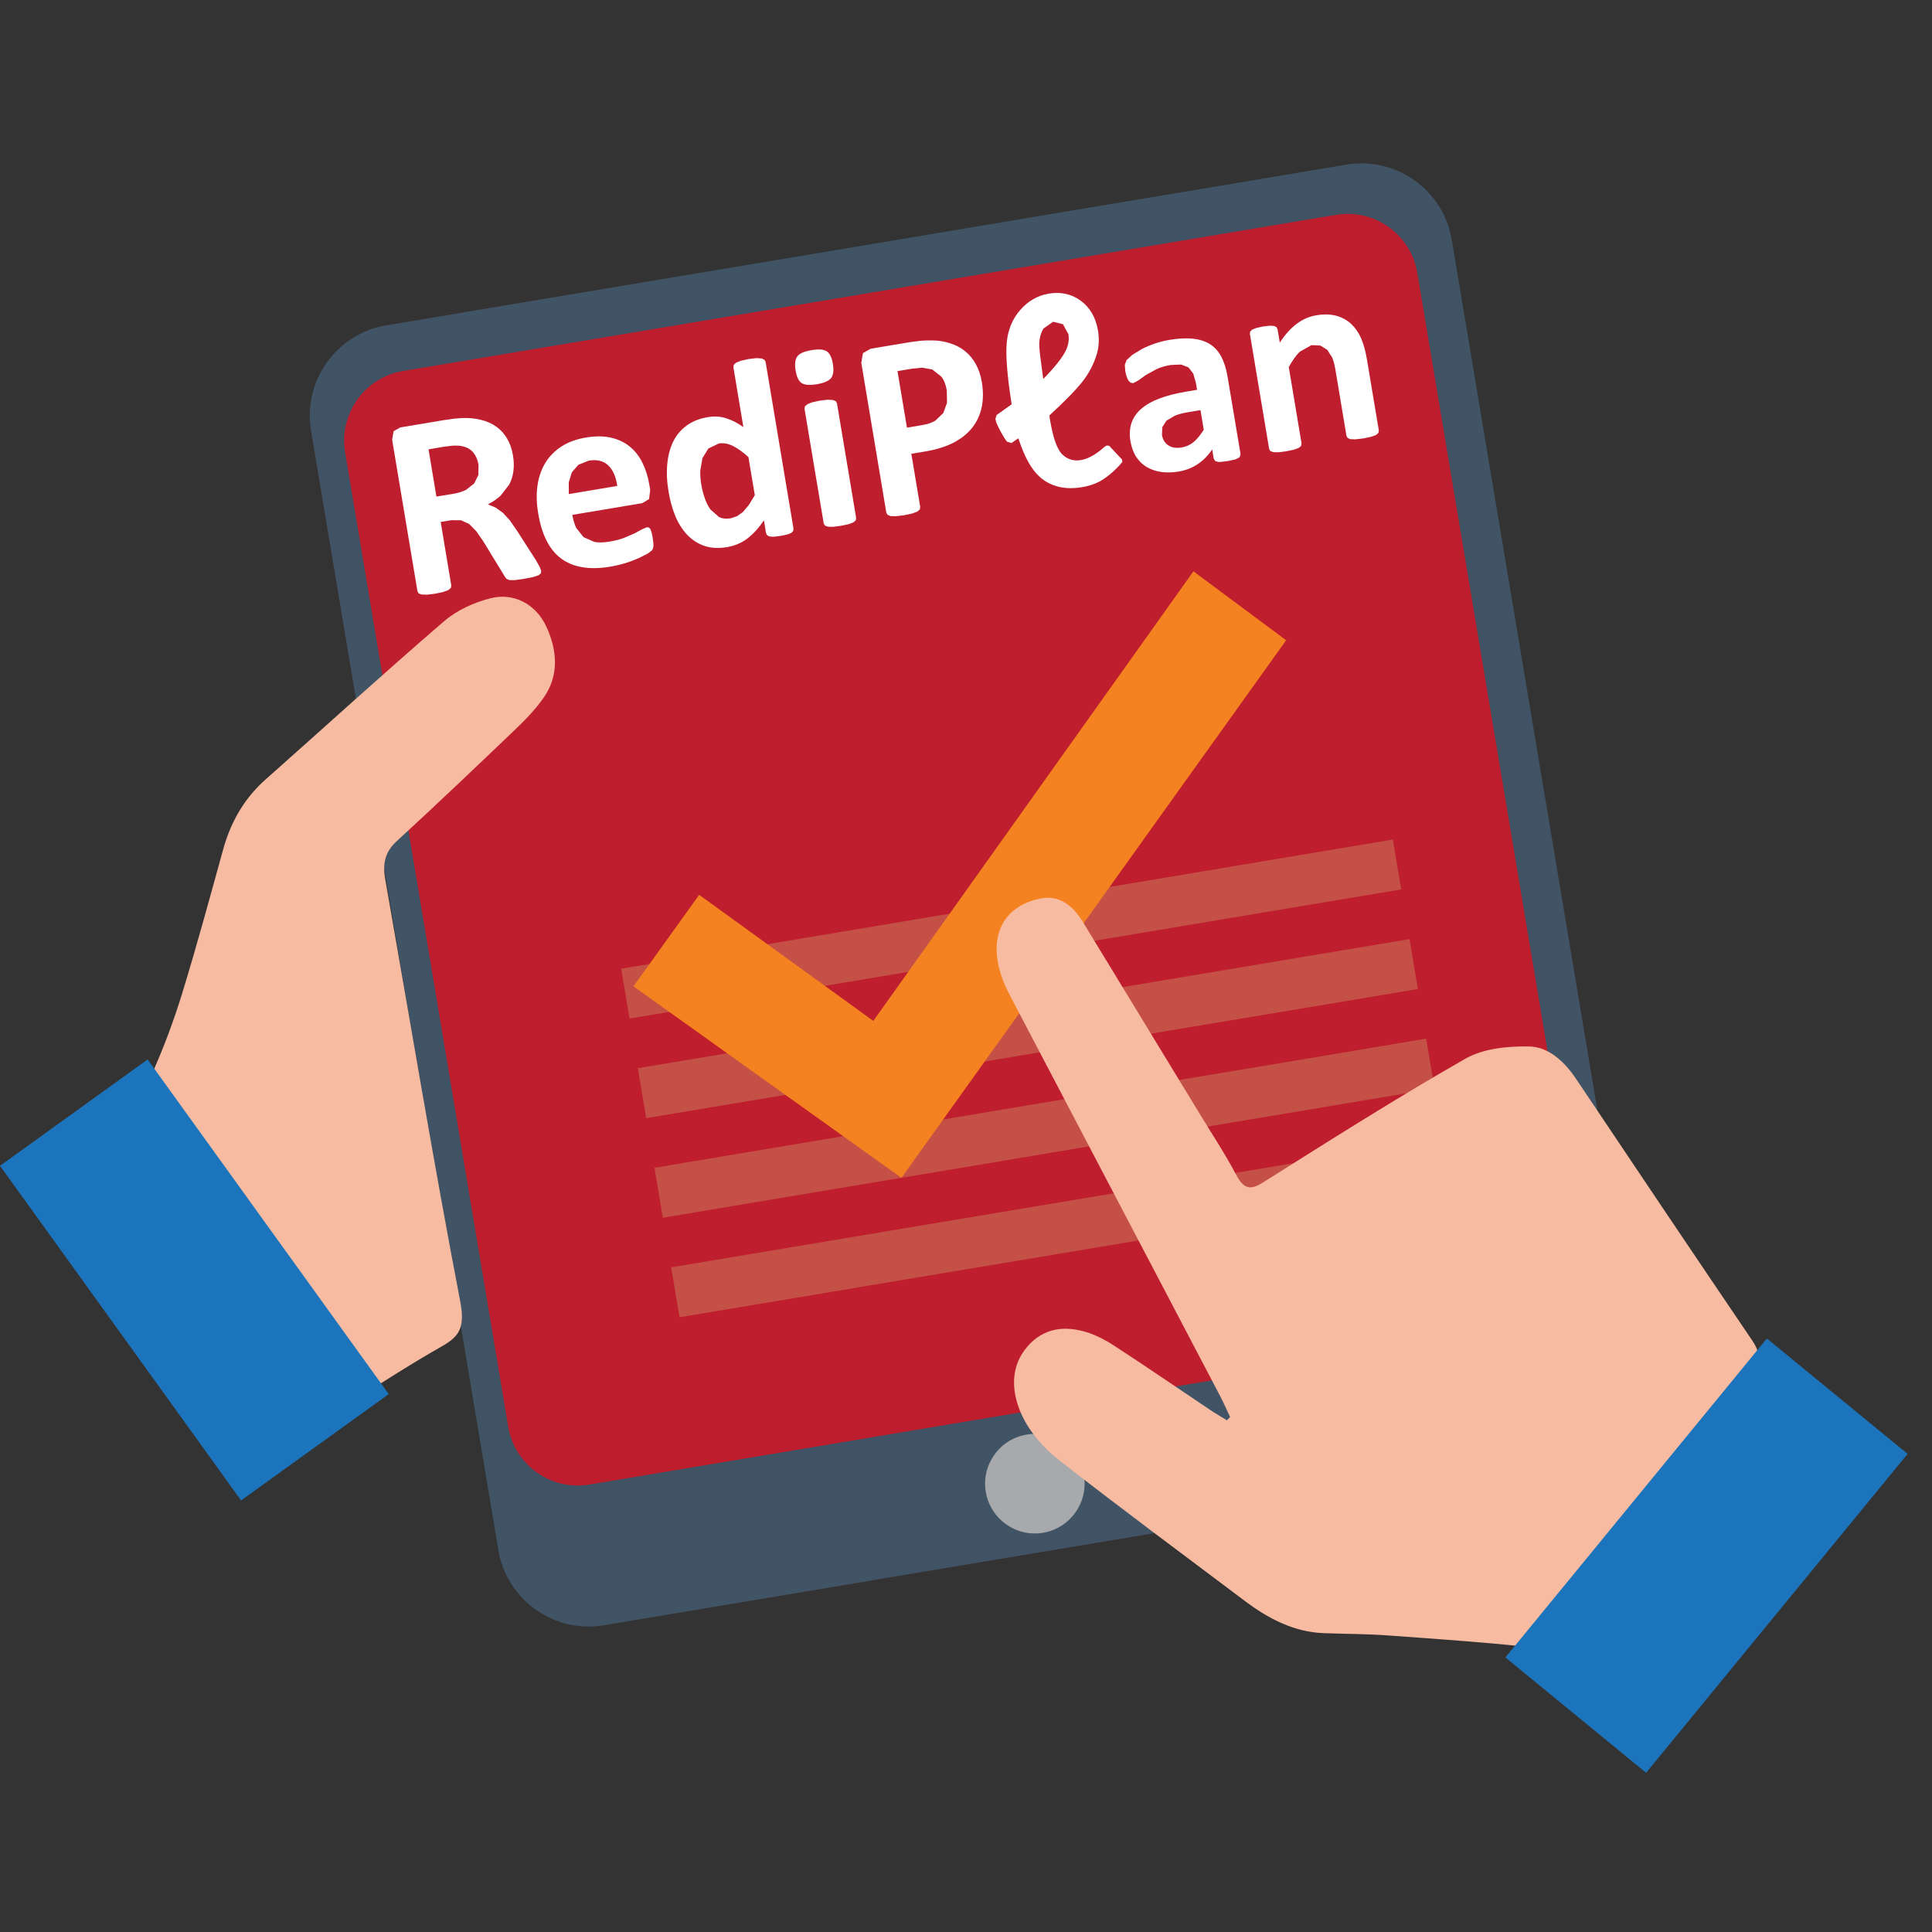 <?xml version="1.0" encoding="UTF-8"?>
<svg width="120px" height="120px" viewBox="0 0 120 120" version="1.1" xmlns="http://www.w3.org/2000/svg" xmlns:xlink="http://www.w3.org/1999/xlink">
    <rect x="0" y="0" width="120" height="120" fill="#333333" stroke="none"/>
    <title>homepage/illustration/5</title>
    <g id="homepage/illustration/5" stroke="none" stroke-width="1" fill="none" fill-rule="evenodd">
        <g id="Group-13" transform="translate(0, 10)">
            <g id="Group-120" transform="translate(18.421, 0)">
                <path d="M78.729,80.966 L19.065,90.951 C15.992,91.465 13.054,89.37 12.536,86.294 L0.897,16.738 C0.383,13.662 2.478,10.724 5.554,10.209 L65.218,0.224 C68.294,-0.29 71.232,1.805 71.746,4.881 L83.386,74.437 C83.9,77.513 81.805,80.452 78.729,80.966" id="Fill-114" fill="#415465"></path>
                <path d="M76.138,72.511 L18.187,82.208 C15.801,82.608 13.542,80.998 13.143,78.609 L3.014,18.089 C2.615,15.703 4.228,13.441 6.614,13.042 L64.562,3.345 C66.952,2.945 69.21,4.559 69.609,6.945 L79.738,67.467 C80.137,69.853 78.524,72.112 76.138,72.511" id="Fill-116" fill="#BE1E2D"></path>
                <path d="M48.903,81.646 C49.184,83.329 48.046,84.92 46.363,85.204 C44.683,85.485 43.089,84.348 42.808,82.665 C42.524,80.981 43.661,79.387 45.344,79.106 C47.028,78.825 48.621,79.962 48.903,81.646" id="Fill-118" fill="#A7A9AC"></path>
            </g>
            <polygon id="Fill-121" fill="#C55046" points="86.514 42.145 38.583 50.166 39.1 53.264 87.031 45.244"></polygon>
            <polygon id="Fill-122" fill="#C55046" points="87.549 48.329 39.617 56.349 40.135 59.451 88.066 51.43"></polygon>
            <polygon id="Fill-123" fill="#C55046" points="88.584 54.513 40.652 62.533 41.17 65.635 89.101 57.614"></polygon>
            <polygon id="Fill-124" fill="#C55046" points="89.618 60.696 41.687 68.717 42.204 71.818 90.136 63.798"></polygon>
            <g id="Group-129" transform="translate(8.839, 24.162)">
                <path d="M12.387,53.285 C9.656,48.96 6.995,44.75 4.341,40.537 C3.098,38.569 1.881,36.586 0.623,34.634 C0.182,33.954 0.188,33.449 0.53,32.695 C1.281,31.037 1.932,29.306 2.475,27.54 C3.386,24.582 4.194,21.583 5.024,18.59 C5.513,16.823 6.379,15.383 7.663,14.246 C11.352,10.978 15,7.643 18.734,4.433 C19.542,3.734 20.593,3.267 21.605,3.002 C23.071,2.619 24.445,3.366 25.087,4.743 C25.793,6.251 25.879,7.803 24.94,9.157 C24.423,9.902 23.79,10.55 23.148,11.163 C20.714,13.492 18.277,15.811 15.801,18.085 C15.115,18.714 14.91,19.417 15.08,20.398 C16.619,29.15 18.066,37.921 19.743,46.65 C20.059,48.305 19.698,48.845 18.584,49.474 C16.523,50.64 14.53,51.956 12.387,53.285" id="Fill-125" fill="#F7BBA1"></path>
                <path d="M45.403,29.249 C41.631,26.518 38.079,23.947 34.588,21.417 C33.198,23.35 31.815,25.276 30.506,27.1 C36.054,31.067 41.653,35.066 47.151,38.995 C55.094,27.892 63.121,16.677 71.046,5.606 C69.177,4.217 67.245,2.779 65.287,1.323 C58.748,10.506 52.194,19.715 45.403,29.249" id="Fill-127" fill="#F58220"></path>
            </g>
            <polygon id="Fill-130" fill="#1C75BC" points="14.974 83.195 1.2357265e-14 62.411 9.17 55.805 24.145 76.59"></polygon>
            <path d="M76.404,78.014 C76.2,77.586 76.011,77.149 75.794,76.73 C71.501,68.547 67.208,60.366 62.915,52.183 C62.704,51.777 62.484,51.369 62.318,50.941 C61.293,48.318 62.2,46.28 64.653,45.804 C65.755,45.59 66.611,46.2 67.253,47.254 C69.693,51.27 72.14,55.278 74.584,59.293 C75.318,60.501 76.101,61.679 76.762,62.935 C77.235,63.835 77.634,63.957 78.432,63.455 C82.594,60.833 86.753,58.191 91.008,55.764 C92.151,55.112 93.63,54.981 94.965,54.997 C96.131,55.01 97.131,55.872 97.894,57.013 C101.533,62.449 105.183,67.876 108.854,73.29 C109.262,73.9 109.314,74.299 108.889,74.932 C105.126,80.502 101.386,86.099 97.684,91.72 C97.189,92.474 96.716,92.496 95.924,92.404 C92.691,92.036 89.449,91.813 86.21,91.58 C84.869,91.481 83.524,91.49 82.179,91.436 C80.394,91.363 78.813,90.564 77.33,89.446 C73.453,86.53 69.553,83.642 65.72,80.646 C64.845,79.959 63.995,78.998 63.497,77.953 C62.88,76.663 62.704,75.133 63.621,73.881 C64.589,72.565 65.915,72.3 67.358,72.705 C68.007,72.884 68.649,73.223 69.233,73.603 C71.217,74.893 73.175,76.238 75.142,77.557 C75.491,77.791 75.852,77.998 76.206,78.219 L76.404,78.014 Z" id="Fill-131" fill="#F7BBA1"></path>
            <polygon id="Fill-133" fill="#1C75BC" points="118.484 80.304 102.242 100.111 93.503 92.947 109.745 73.136"></polygon>
            <g id="Group-150" transform="translate(23.007, 8.191)" fill="#FFFFFF">
                <path d="M6.715,10.686 C6.658,10.344 6.533,10.069 6.339,9.859 C6.144,9.651 5.863,9.53 5.495,9.491 L5.122,9.488 L4.553,9.558 L3.611,9.718 L4.099,12.653 L5.173,12.475 C5.473,12.423 5.728,12.344 5.939,12.235 L6.447,11.836 L6.706,11.312 L6.715,10.686 Z M10.603,17.256 L10.596,17.406 L10.459,17.534 L10.117,17.649 L9.488,17.77 L8.948,17.844 L8.622,17.838 L8.44,17.754 L8.335,17.601 L7.019,15.445 L6.575,14.803 L6.134,14.356 L5.629,14.123 L5.019,14.12 L4.365,14.228 L5.023,18.173 L4.997,18.326 L4.844,18.457 L4.534,18.575 L4.026,18.684 L3.515,18.745 L3.176,18.735 L2.991,18.662 L2.921,18.524 L1.349,9.124 L1.442,8.587 L1.86,8.357 L4.54,7.907 L5.214,7.811 L5.703,7.773 C6.128,7.76 6.517,7.798 6.875,7.888 C7.233,7.974 7.549,8.118 7.817,8.309 C8.089,8.501 8.313,8.747 8.488,9.044 C8.664,9.341 8.788,9.696 8.856,10.104 C8.913,10.453 8.923,10.775 8.881,11.075 C8.843,11.376 8.753,11.65 8.622,11.906 L8.089,12.593 C7.865,12.8 7.6,12.982 7.297,13.136 L7.779,13.337 L8.229,13.66 L8.654,14.123 L9.079,14.733 L10.293,16.624 L10.526,17.042 L10.603,17.256 Z" id="Fill-134"></path>
                <path d="M15.332,11.991 C15.252,11.422 15.067,10.998 14.77,10.713 C14.472,10.432 14.07,10.336 13.565,10.419 L12.92,10.675 L12.514,11.141 L12.32,11.767 L12.323,12.496 L15.332,11.991 Z M17.379,12.24 L17.306,12.812 L16.884,13.061 L12.54,13.789 C12.591,14.093 12.674,14.364 12.786,14.601 L13.236,15.172 L13.91,15.469 C14.175,15.517 14.479,15.511 14.827,15.453 C15.178,15.396 15.482,15.319 15.741,15.223 L16.405,14.939 L16.862,14.69 L17.162,14.562 L17.283,14.569 L17.382,14.655 L17.459,14.853 L17.529,15.182 L17.568,15.485 L17.58,15.699 L17.558,15.856 L17.494,15.987 L17.235,16.188 L16.673,16.472 C16.443,16.575 16.178,16.674 15.878,16.773 C15.574,16.868 15.249,16.945 14.897,17.006 C14.262,17.111 13.693,17.124 13.188,17.044 C12.684,16.964 12.246,16.789 11.869,16.517 C11.496,16.246 11.189,15.875 10.949,15.405 C10.707,14.936 10.534,14.367 10.422,13.7 C10.314,13.067 10.301,12.48 10.381,11.943 C10.461,11.406 10.63,10.934 10.885,10.528 C11.141,10.119 11.48,9.784 11.895,9.522 C12.316,9.26 12.808,9.081 13.374,8.988 C13.971,8.886 14.495,8.889 14.948,8.995 C15.402,9.1 15.792,9.285 16.114,9.551 C16.44,9.819 16.702,10.154 16.9,10.56 C17.101,10.966 17.242,11.419 17.325,11.921 L17.379,12.24 Z" id="Fill-136"></path>
                <path d="M23.479,10.199 C23.131,9.886 22.808,9.653 22.511,9.506 C22.214,9.359 21.923,9.308 21.636,9.356 L20.991,9.666 L20.623,10.266 L20.489,11.039 C20.48,11.32 20.499,11.598 20.547,11.882 C20.595,12.183 20.668,12.467 20.764,12.742 C20.857,13.016 20.978,13.256 21.125,13.46 L21.649,13.92 C21.853,14.022 22.093,14.051 22.371,14.003 L22.767,13.875 L23.134,13.614 L23.495,13.186 L23.875,12.566 L23.479,10.199 Z M26.277,14.632 L26.261,14.786 L26.143,14.907 L25.891,15.009 L25.491,15.092 L25.07,15.147 L24.801,15.134 L24.642,15.057 L24.571,14.917 L24.44,14.125 C24.137,14.581 23.802,14.952 23.437,15.239 C23.07,15.524 22.642,15.709 22.153,15.792 C21.607,15.881 21.131,15.853 20.719,15.706 C20.307,15.559 19.956,15.326 19.659,15.009 C19.362,14.69 19.119,14.3 18.931,13.844 C18.745,13.384 18.608,12.888 18.522,12.361 C18.413,11.729 18.388,11.144 18.439,10.614 C18.49,10.087 18.614,9.621 18.816,9.218 C19.017,8.819 19.298,8.49 19.656,8.231 C20.01,7.976 20.445,7.803 20.949,7.72 C21.349,7.653 21.725,7.672 22.077,7.781 C22.431,7.89 22.795,8.075 23.166,8.337 L22.546,4.622 L22.565,4.472 L22.706,4.338 L23.003,4.216 L23.485,4.111 L23.981,4.053 L24.294,4.073 L24.472,4.152 L24.546,4.287 L26.277,14.632 Z" id="Fill-138"></path>
                <path d="M30.17,13.981 L30.145,14.127 L29.998,14.255 L29.701,14.367 L29.215,14.469 L28.723,14.533 L28.407,14.52 L28.225,14.45 L28.155,14.319 L26.963,7.199 L26.989,7.049 L27.136,6.918 L27.43,6.8 L27.915,6.692 L28.407,6.634 L28.726,6.653 L28.908,6.73 L28.979,6.861 L30.17,13.981 Z M28.723,4.404 C28.79,4.81 28.755,5.104 28.618,5.286 C28.477,5.468 28.183,5.596 27.736,5.673 C27.283,5.746 26.963,5.724 26.781,5.599 C26.599,5.478 26.478,5.222 26.411,4.833 C26.344,4.427 26.379,4.133 26.513,3.948 C26.65,3.762 26.944,3.632 27.398,3.558 C27.845,3.481 28.164,3.507 28.349,3.635 C28.532,3.756 28.659,4.015 28.723,4.404 L28.723,4.404 Z" id="Fill-140"></path>
                <path d="M35.801,6.065 C35.74,5.701 35.628,5.414 35.459,5.2 L34.9,4.759 L34.277,4.647 L33.632,4.711 L32.738,4.858 L33.325,8.371 L34.271,8.212 C34.606,8.157 34.878,8.065 35.088,7.937 L35.584,7.461 L35.814,6.825 L35.801,6.065 Z M37.976,5.544 C38.072,6.126 38.069,6.656 37.96,7.135 C37.855,7.611 37.657,8.033 37.36,8.397 C37.066,8.764 36.679,9.068 36.2,9.314 C35.724,9.556 35.143,9.735 34.462,9.85 L33.597,9.994 L34.149,13.297 L34.124,13.45 L33.967,13.584 L33.658,13.702 L33.15,13.811 L32.639,13.872 L32.303,13.862 L32.118,13.785 L32.044,13.651 L30.489,4.34 L30.591,3.743 L31.073,3.468 L33.514,3.059 L34.22,2.97 C34.443,2.951 34.715,2.948 35.034,2.957 C35.354,2.967 35.686,3.027 36.031,3.139 C36.376,3.251 36.682,3.414 36.947,3.631 C37.216,3.848 37.436,4.117 37.609,4.436 C37.784,4.756 37.906,5.123 37.976,5.544 L37.976,5.544 Z" id="Fill-142"></path>
                <path d="M51.557,7.284 L50.787,7.412 C50.461,7.466 50.19,7.537 49.969,7.626 L49.446,7.936 L49.187,8.335 L49.164,8.821 C49.216,9.121 49.35,9.338 49.567,9.476 C49.784,9.616 50.062,9.658 50.397,9.6 C50.682,9.552 50.928,9.437 51.142,9.255 C51.356,9.07 51.56,8.818 51.761,8.501 L51.557,7.284 Z M54.045,10.009 L53.994,10.201 L53.758,10.335 L53.253,10.447 L52.726,10.507 L52.477,10.453 L52.378,10.287 L52.285,9.721 C52.042,10.086 51.749,10.386 51.404,10.625 C51.059,10.862 50.656,11.021 50.196,11.098 C49.816,11.162 49.462,11.168 49.126,11.124 C48.794,11.079 48.494,10.977 48.229,10.823 C47.963,10.667 47.743,10.456 47.567,10.188 C47.392,9.923 47.274,9.597 47.206,9.214 C47.139,8.798 47.159,8.421 47.27,8.089 C47.382,7.754 47.58,7.46 47.871,7.208 C48.162,6.952 48.535,6.738 49.002,6.562 C49.465,6.387 50.014,6.243 50.65,6.138 L51.346,6.019 L51.273,5.588 L51.107,5.013 L50.813,4.63 L50.353,4.451 L49.698,4.48 C49.363,4.534 49.069,4.624 48.816,4.742 L48.158,5.106 L47.692,5.441 L47.379,5.607 L47.213,5.579 L47.072,5.435 L46.964,5.192 L46.884,4.86 L46.858,4.461 L46.967,4.176 L47.315,3.854 L47.928,3.483 C48.165,3.362 48.427,3.25 48.714,3.151 C49.002,3.052 49.302,2.975 49.618,2.921 C50.177,2.828 50.666,2.803 51.081,2.844 C51.496,2.889 51.851,3.001 52.145,3.186 C52.438,3.368 52.675,3.63 52.851,3.969 C53.029,4.307 53.157,4.719 53.24,5.211 L54.045,10.009 Z" id="Fill-144"></path>
                <path d="M62.635,8.548 L62.609,8.695 L62.468,8.823 L62.171,8.934 L61.689,9.037 L61.194,9.097 L60.875,9.088 L60.699,9.014 L60.625,8.883 L59.945,4.814 C59.888,4.466 59.817,4.198 59.734,4.009 L59.428,3.536 L59.003,3.271 L58.45,3.246 L57.722,3.655 C57.492,3.884 57.265,4.204 57.042,4.606 L57.834,9.35 L57.811,9.5 L57.661,9.628 L57.367,9.739 L56.882,9.838 L56.39,9.902 L56.071,9.893 L55.892,9.819 L55.821,9.688 L54.627,2.553 L54.643,2.406 L54.767,2.281 L55.026,2.179 L55.435,2.089 L55.863,2.038 L56.131,2.054 L56.281,2.131 L56.345,2.265 L56.483,3.089 C56.805,2.597 57.153,2.208 57.527,1.926 C57.898,1.645 58.306,1.467 58.747,1.393 C59.233,1.313 59.658,1.326 60.019,1.428 C60.376,1.534 60.683,1.706 60.935,1.946 C61.184,2.185 61.386,2.482 61.539,2.834 C61.692,3.188 61.81,3.623 61.897,4.14 L62.635,8.548 Z" id="Fill-146"></path>
                <path d="M41.78,5.256 C41.63,4.211 41.553,3.56 41.547,3.323 C41.528,2.898 41.614,2.525 41.809,2.212 L42.406,1.793 L43.016,1.947 L43.355,2.569 C43.409,2.902 43.355,3.243 43.195,3.582 C42.978,4.016 42.531,4.588 41.857,5.281 L41.793,5.348 L41.78,5.256 Z M45.884,9.494 L45.728,9.482 L45.575,9.577 C45.536,9.616 44.862,10.264 44.131,10.386 C43.68,10.462 43.291,10.341 42.971,10.031 C42.649,9.718 42.4,9.012 42.208,7.865 L42.176,7.629 L42.173,7.607 L42.192,7.594 C43.147,6.719 43.834,6.016 44.236,5.498 C44.639,4.984 44.933,4.416 45.118,3.799 C45.252,3.346 45.278,2.857 45.191,2.343 C45.054,1.531 44.693,0.908 44.124,0.49 C43.553,0.072 42.885,-0.079 42.138,0.046 C41.448,0.161 40.85,0.503 40.368,1.055 C39.879,1.611 39.598,2.288 39.525,3.074 C39.448,3.863 39.55,5.147 39.825,6.891 L39.831,6.92 L38.991,7.517 L38.896,7.584 L38.819,7.833 L38.88,8.067 L38.883,8.079 L39.033,8.402 C39.352,9.002 39.49,9.194 39.55,9.248 L39.816,9.328 L39.946,9.239 L39.95,9.236 L39.953,9.232 L40.24,9.034 L40.266,9.089 C40.627,10.2 41.071,10.992 41.588,11.443 C42.262,12.034 43.137,12.245 44.192,12.069 C44.6,12.002 44.968,11.884 45.284,11.718 C45.6,11.551 46.207,11.111 46.699,10.51 L46.689,10.357 L45.884,9.494 Z" id="Fill-148"></path>
            </g>
        </g>
    </g>
</svg>